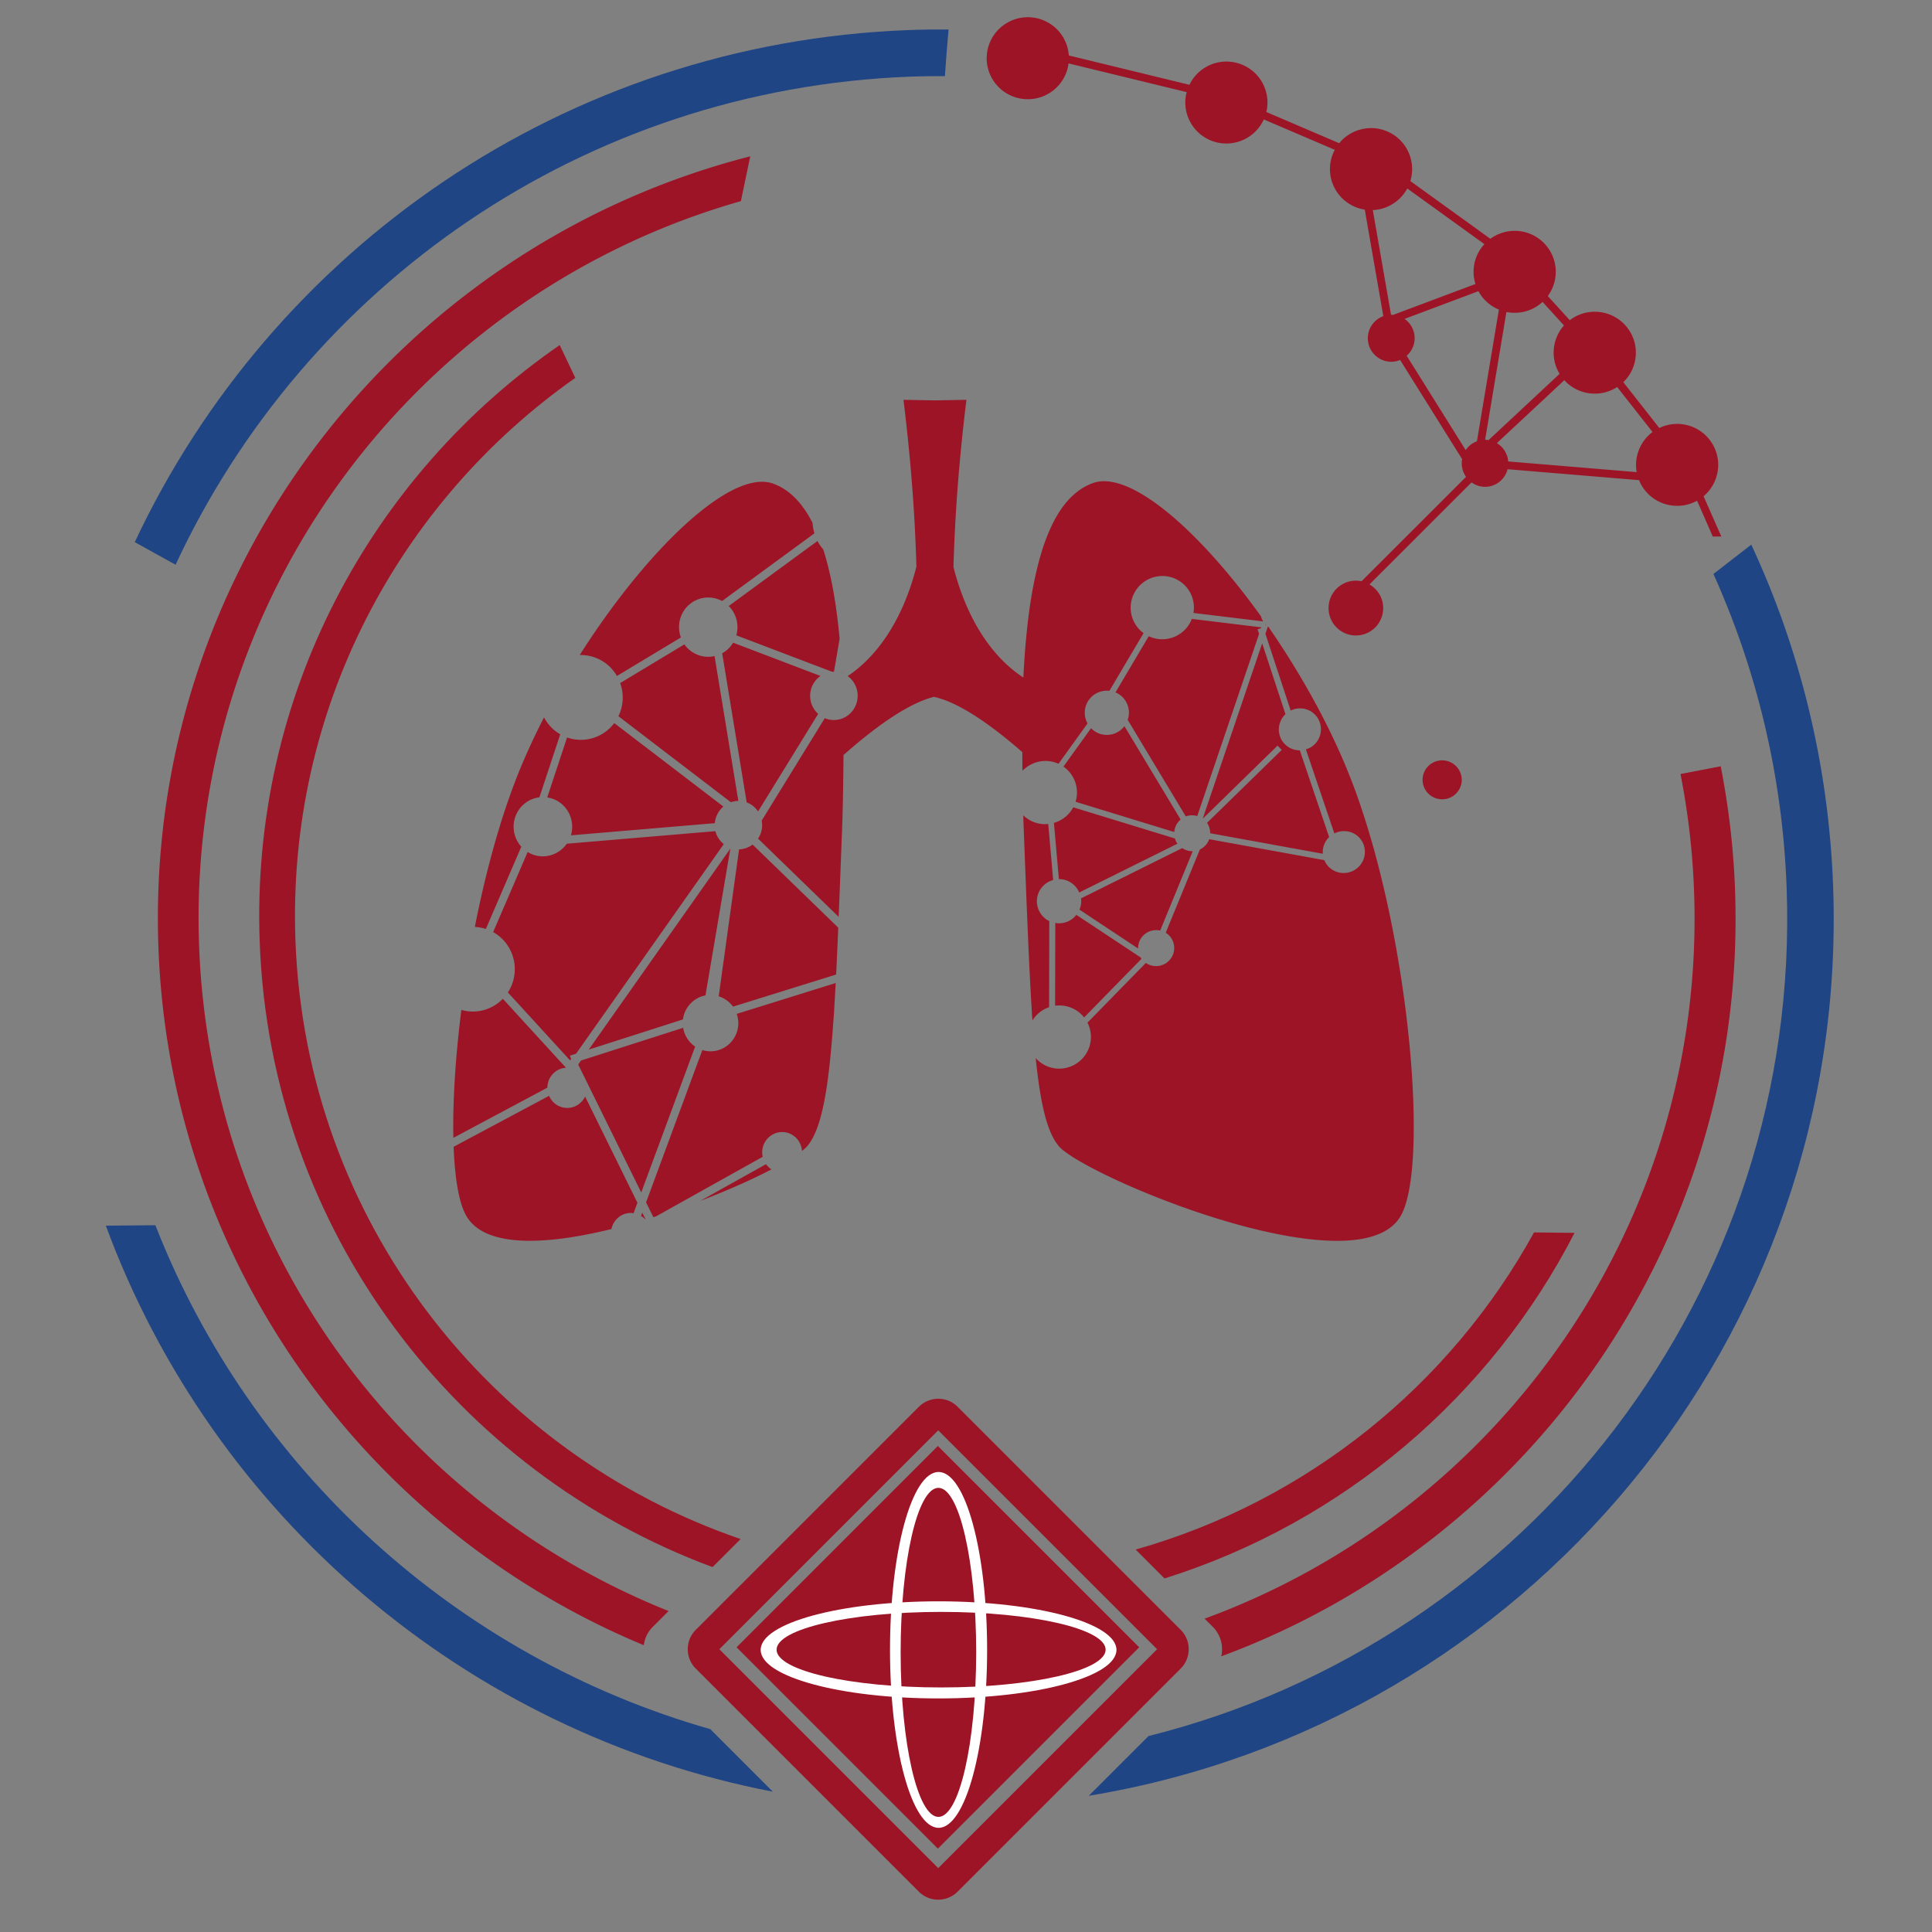 <?xml version="1.0" encoding="UTF-8"?>
<svg data-bbox="20.814 3.387 339.856 370.258" viewBox="0 0 380 380" height="380" width="380" xmlns="http://www.w3.org/2000/svg" data-type="color">
    <rect x="0" y="0" width="380" height="380" fill="#808080" stroke="none"/>
    <g>
        <g>
            <path d="M142.354 166.03a4.863 4.863 0 0 1-1.65-2.55l-29.23 2.47c-1.66 2.39-4.86 3.2-7.46 1.77-.08-.04-.16-.1-.23-.14l-6.79 15.75c3.41 1.9 5.11 6.03 3.84 9.91-.23.71-.55 1.36-.94 1.96l12.19 13.32.26-.13-.24-.76 1.2-.38zm1.45-46.3c1.2 1.53 1.51 3.48 1.02 5.23l18.87 7.18c.11-.01.21-.03.32-.03h.02l1.11-6.49c-.32-3.39-.73-6.53-1.24-9.39l-.09-.48c-.53-2.84-1.16-5.41-1.9-7.7a8.67 8.67 0 0 1-1.13-1.64l-17.46 12.79c.18.17.34.34.48.53zm17.57 13.22-17.18-6.54c-.34.56-.76 1.08-1.3 1.51-.27.22-.56.4-.85.56l4.82 29.34c.92.35 1.7.97 2.24 1.78l11.82-19.19a4.777 4.777 0 0 1-1.58-3.55c0-1.61.8-3.05 2.03-3.91zm4.26-.83-.05.28c.02.01.04.01.07.02-.01-.1-.01-.2-.02-.3zm-53.33 77.94-.01-.03-.02.02c.01 0 .02.01.03.01zm24.42-4.21a5.555 5.555 0 0 1-2.36-3.69l-20.08 6.43-.56.79 12.4 25.16zm71.55-32.92c.08 0 .15-.02.23-.01 1.72.08 3.14 1.15 3.77 2.62l19.31-9.59c-.23-.32-.39-.67-.49-1.03l-20-6.13c-.81 1.52-2.2 2.6-3.8 3.06zm39.98-46.39-11.69 34.47s.01 0 .01.01l14.7-14.36.83.84-14.7 14.35c.43.62.63 1.33.62 2.04l22.15 4.03c-.08-1.2.35-2.41 1.25-3.28l-5.77-17.06a4.11 4.11 0 0 1-3.35-1.7c-1.22-1.7-.95-4 .53-5.41zm-36.7 31.16 19.41 5.95c.07-.93.49-1.82 1.25-2.46l-11.05-18.36a4.361 4.361 0 0 1-5.35 1.29c-.47-.23-.87-.54-1.22-.89l-5.43 7.55a6.208 6.208 0 0 1 2.41 6.84c0 .03-.01.05-.02.08zm36.09-33.02-.3-.9.68-.23.05-.16-13.66-1.66c-.19.5-.44.98-.77 1.43a6.235 6.235 0 0 1-7.7 1.98l-6.55 11.06c.06.03.13.04.2.07 2.01.96 2.92 3.26 2.21 5.32l11.43 18.99c.73-.28 1.52-.28 2.25-.07zm1.24-1.89-.01.1.21.05c-.07-.05-.14-.09-.2-.15zm-23.56 60.82c.86-.62 1.91-.79 2.87-.58l6.4-15.6a3.54 3.54 0 0 1-2.06-.62l-19.91 9.89c.03.25.05.5.04.76-.03.52-.16 1-.34 1.46l11.53 7.64c-.03-1.13.48-2.24 1.47-2.95zm-12.09 16.51 11.28-11.53-.02-.02c-.06-.08-.09-.17-.14-.25l-12.65-8.38a4.325 4.325 0 0 1-3.62 1.66c-.18-.01-.35-.05-.52-.08l-.04 16.29c2.26-.29 4.4.64 5.71 2.31zm-69.58-33.21-27.86 39.54 18.53-5.94c.31-2.38 2.11-4.29 4.43-4.72zm-41.12-.37c-1.61-1.79-2.02-4.48-.81-6.72a5.756 5.756 0 0 1 4.37-3l4.1-12.4c-.33-.19-.66-.4-.98-.65a8.273 8.273 0 0 1-2.21-2.67c-2.11 4.11-4.01 8.27-5.59 12.36-3.31 8.59-6.01 18.66-8.02 28.86.72.03 1.45.16 2.17.39zm92.88-18.83c0 .4 0 .8.01 1.2 0-.39 0-.79-.01-1.2zm.02 3.05c-.01-.63-.01-1.24-.01-1.85 0 1.62.01 2.78.01 1.85zm-50.53 48.66c.2.57.31 1.18.31 1.82 0 3.06-2.45 5.54-5.47 5.54-.56 0-1.1-.09-1.6-.24l-11.07 29.95 1.44 2.92c.17-.05.34-.11.51-.16l20.99-11.72c-.06-.28-.1-.58-.1-.88 0-2.2 1.76-3.99 3.93-3.99 2.08 0 3.76 1.65 3.9 3.72.45-.35.81-.67 1.05-.96 0 0 0-.01.01-.01.01-.01.01-.01.01-.02l.03-.03c.01-.01.02-.02.02-.03 2.79-3.45 4.14-11.16 5.08-24.89h.01c.05-.69.09-1.37.14-2.09h-.01c.1-1.59.19-3.26.29-5zm.46-32.36-4 28.9a5.54 5.54 0 0 1 2.81 2.03l20.28-6.31c.15-2.87.28-5.94.42-9.22l-16.85-16.35c-.75.57-1.66.92-2.66.95zm120.4-13.67c-3.95-10.21-9.85-20.83-16.35-30.19-.01-.01-.02-.01-.02-.02l-.5 1.48 4.97 15.1c1.78-.88 3.98-.39 5.17 1.27 1.33 1.85.91 4.43-.94 5.77-.39.28-.81.46-1.24.59l5.6 16.54c1.79-.92 4.02-.44 5.23 1.22 1.33 1.84.9 4.43-.96 5.77-1.86 1.34-4.45.94-5.78-.9-.19-.27-.34-.55-.46-.84l-22.65-4.12c-.23.66-.66 1.25-1.27 1.69-.18.13-.37.23-.56.33l-6.72 16.38c.38.24.72.54 1 .93 1.15 1.59.78 3.81-.82 4.96-1.26.91-2.89.87-4.09.05l-11.48 11.74c.29.56.49 1.18.6 1.84.54 3.39-1.78 6.58-5.17 7.13-2.17.35-4.25-.47-5.61-1.99.92 9.02 2.22 14.47 4.45 17.21 0 .01.02.01.02.03l.03.03c.01.01.01.01.01.02.01 0 .01.01.01.01.46.54 1.3 1.2 2.46 1.95h-.02c.7.45 1.53.95 2.45 1.46 4.3 2.42 10.83 5.4 18.1 8.07l.15.06.09.03c.02.01.04.01.05.02v.01c.57.21 1.14.41 1.72.61 9.51 3.37 20.01 6.11 28.3 6.4.48.01.95.03 1.41.03h.01c5.73 0 10.23-1.31 12.35-4.58.76-1.17 1.36-2.94 1.8-5.19 3.07-15.71-1.33-55.03-11.34-80.9zm-58.4-3.47c.29.08.56.19.83.31l5.71-7.94a4.358 4.358 0 0 1-.12-3.98 4.355 4.355 0 0 1 4.42-2.43l6.72-11.35c-2.76-2.02-3.36-5.88-1.35-8.66 2.02-2.78 5.91-3.41 8.69-1.4a6.197 6.197 0 0 1 2.47 6.09l13.71 1.66c-.19-.31-.34-.64-.41-.98-10.9-15.19-23.22-26.59-30.88-26.59-.79 0-1.52.12-2.21.37-5.85 2.13-9.64 9.16-11.78 20.63l-.09.48c-.89 4.92-1.47 10.65-1.79 17.13-5.45-3.53-10.87-10.44-13.75-21.73.24-8.42.87-19.23 2.55-32.89l-6.04.11h-.3l-6.04-.11c1.67 13.62 2.31 24.41 2.54 32.83-2.84 11.1-8.15 17.93-13.51 21.51 1.18.87 1.96 2.27 1.96 3.87 0 2.64-2.1 4.77-4.68 4.77-.63 0-1.24-.13-1.79-.36l-12.41 20.15c.05.28.09.57.09.87 0 .99-.3 1.91-.8 2.67l15.85 15.38c.23-5.52.46-11.6.71-18.29.13-3.39.2-8.92.24-13.53 5.75-5.1 12.45-10.11 17.79-11.45 5.15 1.13 11.67 5.88 17.38 10.87l.03 3.67c1.57-1.62 3.95-2.35 6.26-1.68zm-1.02 48.18.04-16.93a4.357 4.357 0 0 1-2.44-4.11c.09-1.93 1.44-3.48 3.2-3.97l-.97-11.02c-.76.07-1.55.02-2.33-.21a6.113 6.113 0 0 1-2.58-1.5c.02.59.03 1.15.05 1.65.58 15.03 1.02 26.98 1.6 36.33h-.01c.05.72.09 1.4.14 2.1h.01c.01.09.01.17.02.25a6.297 6.297 0 0 1 3.27-2.59zm-95.03 11.91-12.41-13.56c-2.06 2.13-5.17 3.06-8.16 2.18-1.17 9.29-1.72 18.04-1.57 25.17l18.49-9.87c.02-2.1 1.62-3.79 3.65-3.92zm-1.78-52.53c2.44 1.35 3.54 4.22 2.76 6.82l28.3-2.39c.11-1.32.75-2.47 1.69-3.27l-21.47-16.42c-.02.03-.04.05-.06.08a8.176 8.176 0 0 1-9.22 2.75l-3.9 11.8c.65.09 1.29.29 1.9.63zm11.81-24.52 12.58-7.58c-.84-2.3-.21-4.98 1.79-6.59a5.708 5.708 0 0 1 6.31-.58l18.16-13.31c-.2-.67-.32-1.36-.36-2.04-2.02-3.97-4.58-6.58-7.74-7.73-.68-.25-1.41-.37-2.2-.37-8.86 0-23.95 15.31-35.86 34.08 1.84-.05 3.71.52 5.28 1.75.85.68 1.53 1.49 2.04 2.37zm29.32 96.02-12.93 7.22c5.38-2.06 10.26-4.24 14-6.19a4.19 4.19 0 0 1-1.07-1.03zm-5.44-71.45-4.68-28.48a5.73 5.73 0 0 1-5.75-2.06c-.07-.08-.11-.18-.17-.26l-12.64 7.62c.75 2.1.66 4.46-.35 6.52l22.12 16.92c.47-.16.95-.26 1.47-.26zm-33.65 60.39c-1.6 0-2.97-.98-3.58-2.38l-18.77 10.02c.13 3.37.42 6.32.89 8.72.44 2.25 1.04 4.02 1.8 5.19 2.12 3.27 6.61 4.58 12.32 4.58h.01c.46 0 .93-.01 1.4-.03 4.41-.15 9.44-1.01 14.62-2.28.37-1.81 1.94-3.17 3.83-3.17.18 0 .35.03.52.06l.76-2.06-10.29-20.89c-.64 1.32-1.97 2.24-3.51 2.24zm14.51 21.24c.33.2.64.44.9.73.01 0 .01 0 .02-.01l-.68-1.37z" fill="#9c1426" data-color="1"/>
        </g>
        <g>
            <path d="M283.654 149.55c-2.12 0-3.85 1.71-3.85 3.83 0 2.11 1.72 3.83 3.85 3.83s3.85-1.71 3.85-3.83a3.854 3.854 0 0 0-3.85-3.83zm51.42-51.95c2.88-2.42 3.76-6.6 1.89-10.02-2.07-3.79-6.74-5.26-10.6-3.4l-7.08-9.01c2.94-2.82 3.33-7.46.77-10.74-2.73-3.5-7.78-4.14-11.3-1.45l-4.32-4.75a8.047 8.047 0 0 0-1.48-11.07c-2.92-2.32-6.95-2.29-9.82-.19l-15.74-11.36c1.13-3.69-.52-7.76-4.09-9.55-3.45-1.74-7.56-.76-9.9 2.11l-14.33-6.14c.99-4.14-1.43-8.37-5.57-9.59-3.86-1.14-7.88.74-9.56 4.24l-23.72-5.77a8.07 8.07 0 0 0-7.06-7.46c-4.43-.55-8.47 2.58-9.03 7-.56 4.42 2.59 8.45 7.02 9 4.42.55 8.46-2.57 9.02-6.98l23.23 5.65c-1.11 4.2 1.32 8.54 5.52 9.78a8.1 8.1 0 0 0 9.65-4.41l13.97 5.98c-.03.05-.06.1-.09.16-2.01 3.98-.41 8.82 3.58 10.83.78.39 1.58.64 2.4.77l3.65 20.96a4.6 4.6 0 0 0-3.05 4.34c0 2.55 2.06 4.62 4.61 4.62.62 0 1.2-.13 1.74-.35l12.2 19.51c-.05.27-.08.54-.08.81 0 1 .32 1.91.85 2.67l-20.56 20.54c-.36-.08-.73-.12-1.11-.12-2.97 0-5.37 2.41-5.37 5.39 0 2.98 2.4 5.39 5.37 5.39s5.37-2.41 5.37-5.39c0-2-1.09-3.72-2.7-4.65l20.08-20.07c.75.54 1.66.87 2.66.87 2.14 0 3.91-1.47 4.43-3.46l25.86 2.15c.12.28.24.57.39.84 2.13 3.91 7.04 5.36 10.97 3.23.02-.01.03-.02.05-.03l3.09 7.05h1.68zm-61.08-35.66c-.12-.01-.23-.04-.36-.04h-.04l-3.58-20.58a8.095 8.095 0 0 0 6.78-4.25l15.17 10.95c-.13.14-.25.27-.37.42a8.035 8.035 0 0 0-1.39 7.42zm16.5 24.85c-.9.34-1.68.95-2.21 1.74l-11.61-18.56c.96-.85 1.57-2.07 1.57-3.45 0-1.57-.79-2.96-1.98-3.8l14.53-5.45c.5.94 1.2 1.79 2.09 2.49.6.48 1.25.85 1.93 1.13zm1.61-.29 4.19-25.14c2.5.51 5.17-.18 7.11-1.98l4.21 4.63a8.04 8.04 0 0 0-.86 9.52l-13.97 13.03c-.22-.03-.45-.06-.68-.06zm29.81 6.36-25.27-2.1a4.625 4.625 0 0 0-2.23-3.6l13.27-12.38c2.66 2.93 7.08 3.5 10.39 1.34l6.96 8.85a8.095 8.095 0 0 0-3.12 7.89z" fill="#9c1426" data-color="1"/>
        </g>
        <g>
            <path d="M31.164 186.46c2.34 62.31 41.31 114.63 95.46 137.13.17-1.32.75-2.6 1.77-3.61l3.11-3.11c-52.29-20.91-90.09-70.97-92.34-130.74-2.59-68.9 42.91-128.47 106.56-146.57l1.84-8.81c-69.22 17.69-119.18 81.58-116.4 155.71zm310.09-11.59c-.31-8.24-1.27-16.3-2.81-24.15l-7.91 1.52c1.46 7.44 2.37 15.09 2.66 22.9 2.45 65.12-38.06 121.91-96.26 143.23l1.61 1.61a6.233 6.233 0 0 1 1.66 5.8c61.13-22.61 103.63-82.39 101.05-150.91z" fill="#9c1426" data-color="1"/>
        </g>
        <g>
            <path d="m30.564 240.99-9.75.08c21.01 56.99 70.78 99.7 131.19 111.33l-12.3-12.3c-49.81-14.2-90.34-51.08-109.14-99.11zm-4.06-134.36 8.03 4.45c25.44-54.73 80.02-93.6 144.6-96.01 2.25-.08 4.49-.11 6.72-.1.21-3.18.45-6.3.72-9.17-2.59-.02-5.18.01-7.79.11-67.89 2.53-125.32 43.28-152.28 100.72zm334.04 67.49c-.9-23.93-6.58-46.56-16.09-67l-7.44 5.77c8.49 18.88 13.57 39.66 14.39 61.6 2.99 79.69-50.93 148.34-125.51 166.97l-11.75 11.75c85.82-14.14 149.75-90.09 146.4-179.09z" fill="#204584" data-color="2"/>
        </g>
        <g>
            <path d="M58.114 185.08c-1.71-45.48 20.32-86.36 55.04-110.76l-3.07-6.45c-37.16 25.65-60.82 69.09-59 117.48 2.13 56.81 38.78 104.21 89.06 122.88l5.52-5.52c-49.27-16.89-85.48-62.6-87.55-117.63zm243.61 57.32c-16.47 29.95-44.52 52.8-78.36 62.38l5.68 5.68c35.23-11.06 64.14-35.89 80.65-67.97z" fill="#9c1426" data-color="1"/>
        </g>
        <g>
            <path d="m232.234 320.57-43.88-43.88c-2.1-2.1-5.51-2.1-7.62 0l-28.28 28.28-15.61 15.6c-2.1 2.1-2.1 5.52 0 7.62l43.88 43.88c2.1 2.1 5.51 2.1 7.62 0l43.88-43.88c2.11-2.1 2.11-5.51.01-7.62zm-47.7 46.86-43.05-43.05 43.05-43.05 43.05 43.05z" fill="#9c1426" data-color="1"/>
        </g>
        <g>
            <path fill="#9c1426" d="m184.465 284.403 39.6 39.597-39.598 39.6-39.599-39.598 39.597-39.599z" data-color="1"/>
        </g>
        <g>
            <path d="M184.604 314.96c-19.33 0-34.99 4.28-34.99 9.55 0 5.27 15.67 9.55 34.99 9.55 19.33 0 34.99-4.28 34.99-9.55 0-5.27-15.66-9.55-34.99-9.55zm.5 16.94c-17.87 0-32.36-3.32-32.36-7.43 0-4.1 14.49-7.43 32.36-7.43 17.87 0 32.36 3.32 32.36 7.43-.01 4.1-14.49 7.43-32.36 7.43z" fill="#ffffff" data-color="3"/>
        </g>
        <g>
            <path d="M184.604 289.52c-5.28 0-9.55 15.67-9.55 35s4.28 34.99 9.55 34.99c5.28 0 9.55-15.67 9.55-34.99 0-19.34-4.27-35-9.55-35zm-.03 67.84c-4.1 0-7.43-14.49-7.43-32.36 0-17.87 3.32-32.36 7.43-32.36 4.1 0 7.43 14.49 7.43 32.36-.01 17.87-3.33 32.36-7.43 32.36z" fill="#ffffff" data-color="3"/>
        </g>
    </g>
</svg>
